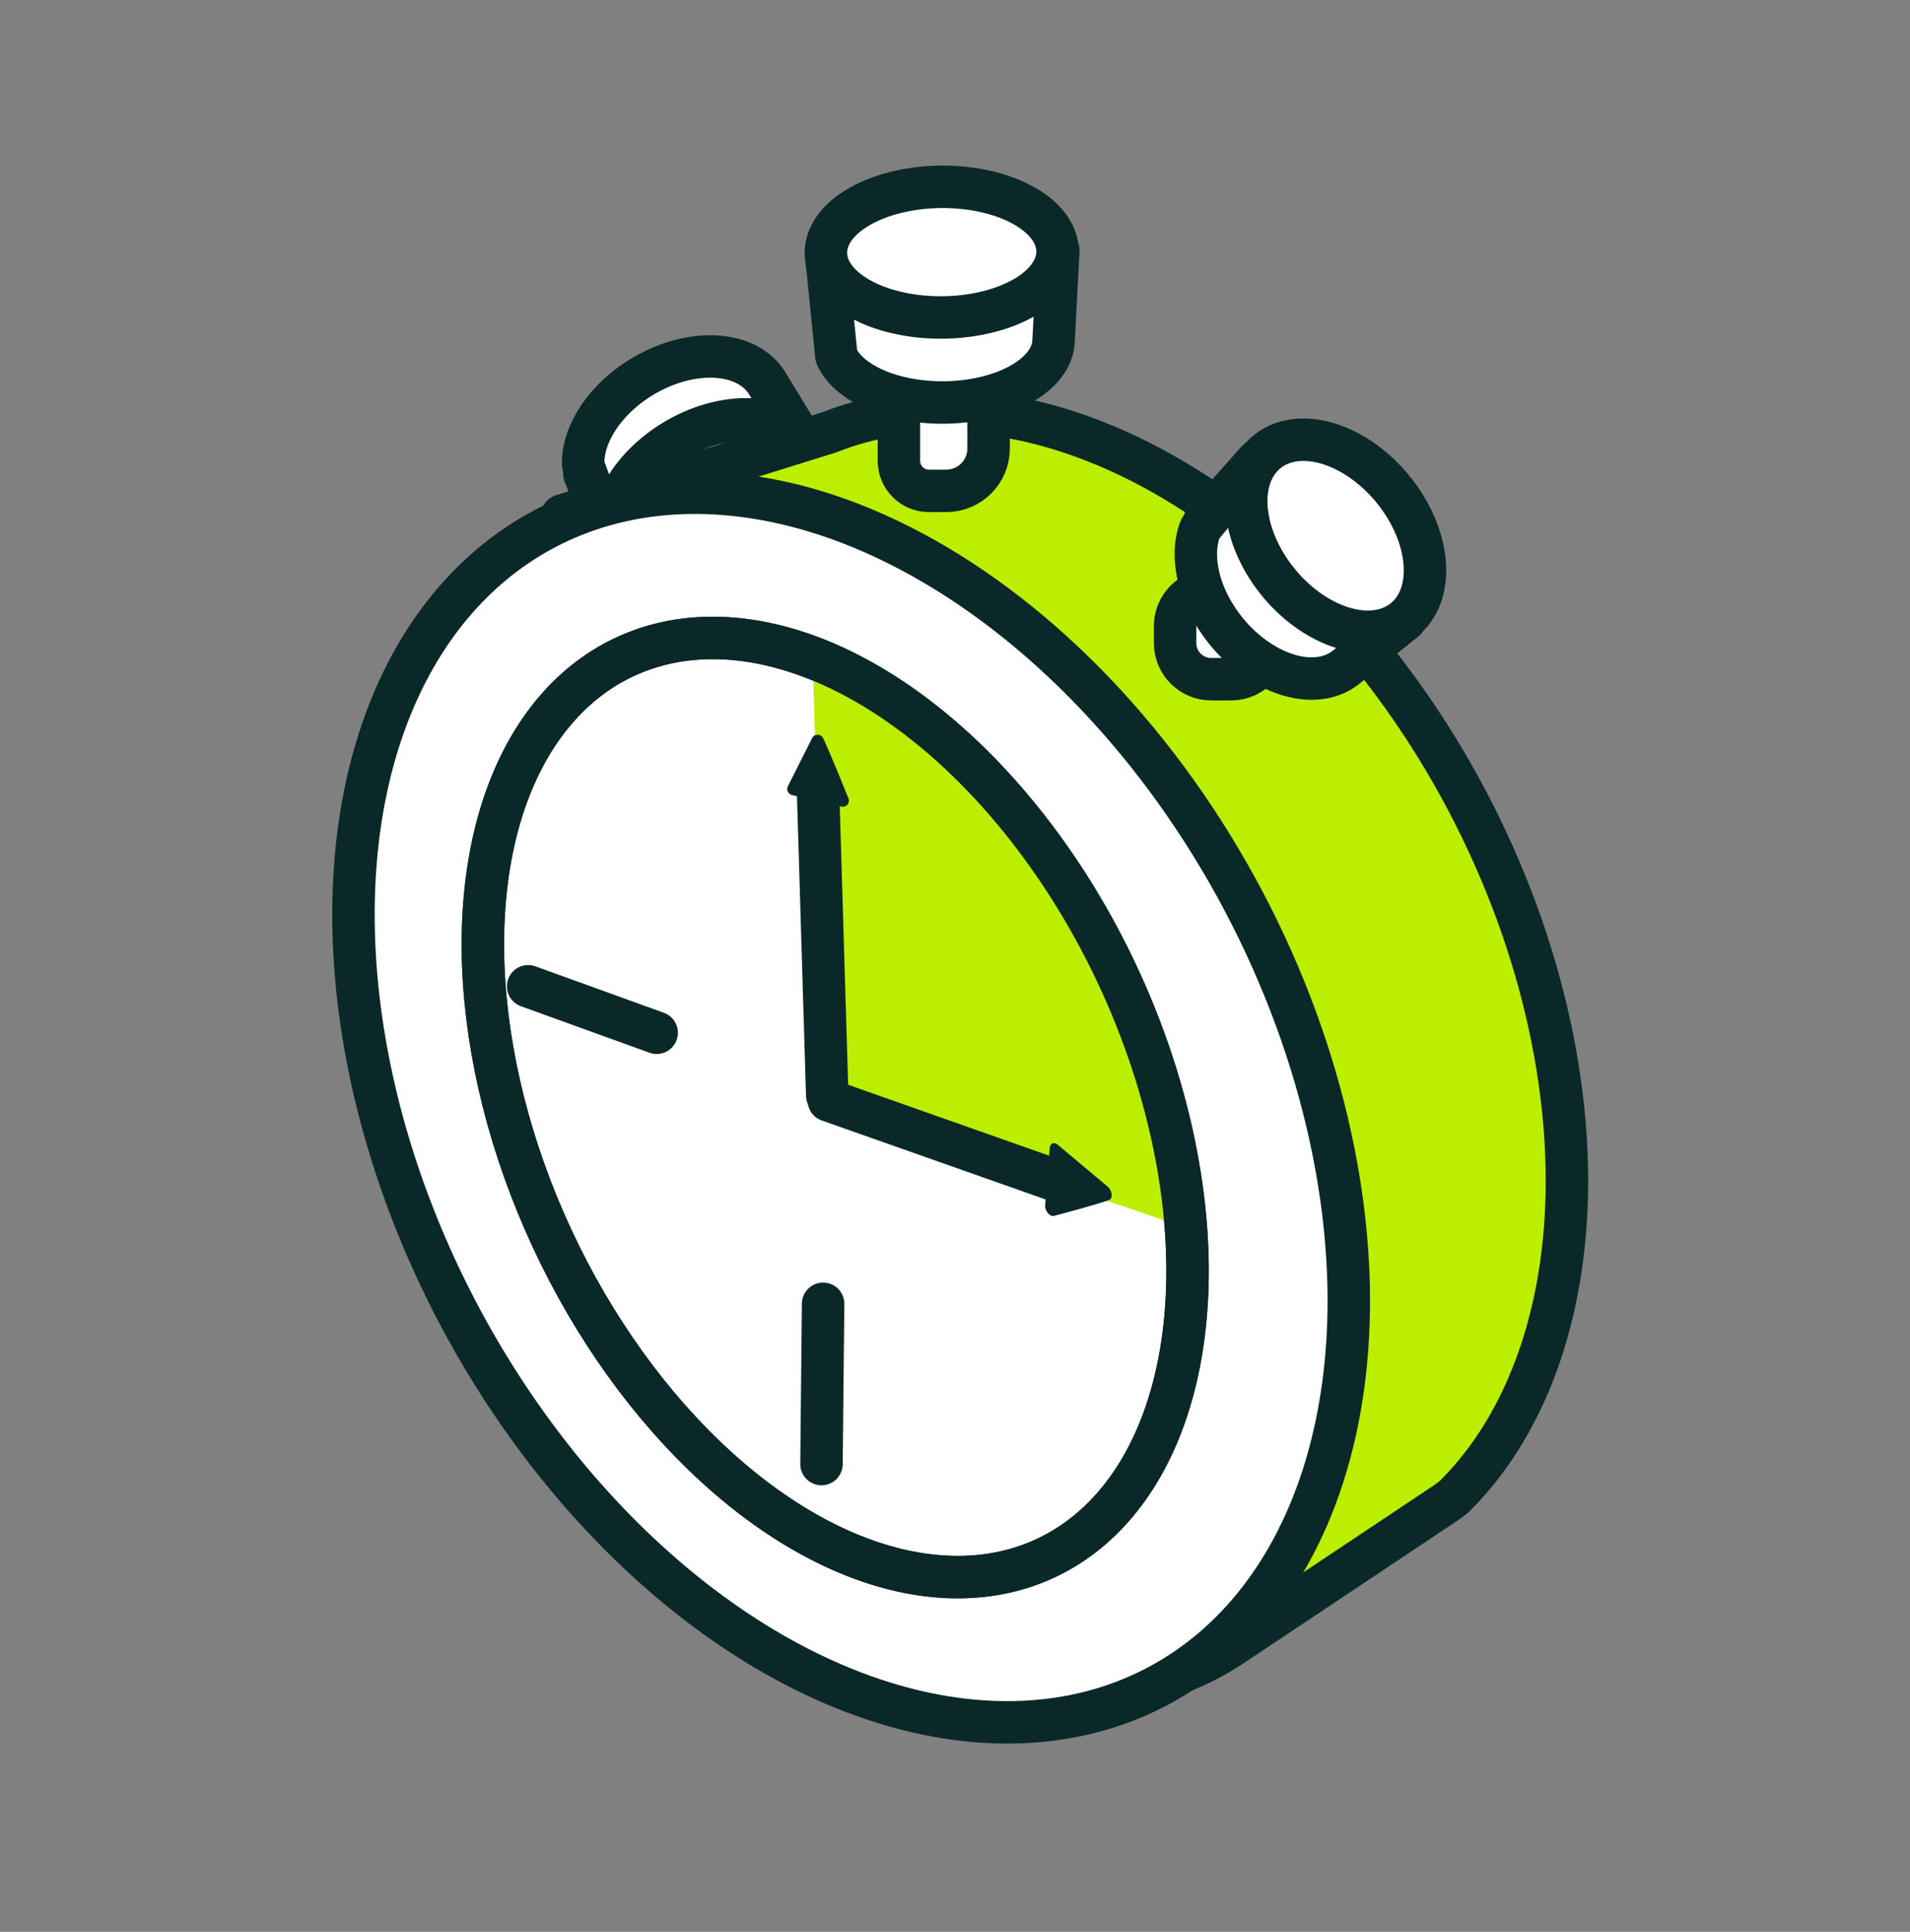 <svg width="90" height="91" viewBox="0 0 90 91" fill="none" xmlns="http://www.w3.org/2000/svg">
<rect x="0" y="0" width="90" height="91" fill="#808080" stroke="none"/>
<path d="M31.048 17.335C32.218 16.817 33.439 16.661 34.443 16.901C35.192 17.08 35.779 17.471 36.132 18.024L38.015 21.107L37.071 20.653C37.073 20.876 37.048 21.107 36.997 21.342C36.835 22.081 36.417 22.838 35.795 23.515C35.173 24.192 34.375 24.759 33.503 25.146C32.63 25.532 31.722 25.72 30.893 25.686C30.655 25.676 30.426 25.647 30.209 25.601L31.134 27.117L30.093 26.789C29.513 26.607 29.047 26.159 28.827 25.572L27.537 22.325L28.089 23.596C28.066 23.466 27.481 21.995 27.479 21.857C27.466 21.153 27.719 20.39 28.204 19.664C28.855 18.691 29.878 17.853 31.048 17.335Z" fill="white" stroke="#0B2828" stroke-width="2" stroke-linecap="round" stroke-linejoin="round"/>
<path d="M29.794 23.564C29.495 24.24 29.426 24.911 29.595 25.491C29.763 26.071 30.162 26.534 30.742 26.822C31.321 27.11 32.054 27.209 32.848 27.108C33.643 27.006 34.463 26.709 35.205 26.252C35.947 25.796 36.577 25.201 37.017 24.544C37.606 23.662 37.81 22.73 37.584 21.953C37.357 21.175 36.72 20.616 35.811 20.398C35.133 20.235 34.34 20.271 33.533 20.501C32.725 20.731 31.939 21.145 31.273 21.69C30.608 22.235 30.093 22.887 29.794 23.564Z" fill="#BBEE00" stroke="#0B2828" stroke-width="2" stroke-linecap="round" stroke-linejoin="round"/>
<path d="M29.615 22.769C29.105 23.532 28.841 24.333 28.854 25.071C28.867 25.81 29.157 26.453 29.689 26.919C30.22 27.384 30.968 27.652 31.838 27.689C32.709 27.725 33.662 27.528 34.578 27.122C35.494 26.716 36.332 26.12 36.985 25.409C37.638 24.698 38.077 23.905 38.247 23.128C38.417 22.352 38.31 21.628 37.939 21.047C37.569 20.467 36.952 20.056 36.165 19.868C35.111 19.616 33.829 19.78 32.601 20.324C31.373 20.868 30.299 21.747 29.615 22.769Z" fill="white" stroke="#0B2828" stroke-width="2" stroke-linecap="round" stroke-linejoin="round"/>
<path d="M67.284 34.549C63.096 28.016 57.418 23.054 51.496 20.753C47.078 19.042 42.761 18.906 39.088 20.361L26.486 24.287L32.824 25.346C32.06 26.417 31.402 27.615 30.863 28.93C29.174 33.062 28.732 38.157 29.594 43.572C30.457 48.986 32.584 54.477 35.708 59.35C38.832 64.223 42.811 68.259 47.144 70.948C48.391 71.722 49.651 72.37 50.91 72.897L41.055 77.036L47.461 79.038C51.035 80.155 54.922 79.597 58.038 77.52L68.183 70.756L68.505 70.513C69.064 69.959 69.588 69.353 70.071 68.693C72.525 65.336 73.835 60.781 73.835 55.6C73.828 48.653 71.472 41.082 67.284 34.549Z" fill="#BBEE00" stroke="#0B2828" stroke-width="2" stroke-linecap="round" stroke-linejoin="round"/>
<path d="M58.79 50.33C57.258 45.403 54.666 40.695 51.339 36.801C48.012 32.907 44.102 30.002 40.101 28.453C34.739 26.377 29.596 26.885 25.805 29.863C22.013 32.841 19.884 38.047 19.884 44.336C19.884 49.027 21.07 54.072 23.293 58.834C25.515 63.595 28.674 67.859 32.37 71.086C36.066 74.312 40.132 76.357 44.055 76.962C47.979 77.566 51.582 76.703 54.41 74.481C57.238 72.26 59.164 68.779 59.944 64.48C60.723 60.181 60.322 55.257 58.79 50.33Z" fill="white" stroke="#0B2828" stroke-width="2" stroke-linecap="round" stroke-linejoin="round"/>
<path d="M56.678 39.155C52.281 32.295 46.319 27.086 40.101 24.67C35.463 22.874 30.93 22.731 27.074 24.259C23.218 25.788 20.213 28.918 18.439 33.256C16.665 37.593 16.201 42.943 17.107 48.628C18.012 54.313 20.245 60.078 23.525 65.193C26.805 70.31 30.983 74.547 35.532 77.371C40.081 80.194 44.796 81.476 49.08 81.054C53.365 80.633 57.027 78.527 59.604 75.004C62.18 71.479 63.556 66.696 63.556 61.257C63.548 53.963 61.075 46.014 56.678 39.155Z" fill="white" stroke="#0B2828" stroke-width="2" stroke-linecap="round" stroke-linejoin="round"/>
<path d="M50.661 42.229C47.437 36.99 43.157 33.011 38.757 31.166C35.475 29.794 32.303 29.685 29.64 30.852C26.977 32.019 24.944 34.411 23.797 37.724C22.651 41.037 22.443 45.123 23.199 49.465C23.955 53.807 25.641 58.21 28.045 62.118C30.449 66.026 33.462 69.262 36.704 71.419C39.945 73.575 43.27 74.554 46.256 74.232C49.243 73.911 51.758 72.302 53.483 69.611C55.208 66.919 56.066 63.266 55.948 59.111C55.785 53.54 53.883 47.468 50.661 42.229Z" fill="white" stroke="#0B2828" stroke-width="2" stroke-linecap="round" stroke-linejoin="round"/>
<path d="M42.358 14.671H46.583L46.583 21.129C46.583 22.229 45.69 23.122 44.59 23.122H43.767C42.989 23.122 42.358 22.49 42.358 21.712L42.358 14.671Z" fill="white" stroke="#0B2828" stroke-width="2" stroke-linecap="round" stroke-linejoin="round"/>
<path d="M45.391 18.907C46.746 18.759 47.947 18.314 48.73 17.671C49.313 17.19 49.631 16.624 49.645 16.044L49.869 11.812L49.261 12.59C49.138 12.421 48.987 12.258 48.809 12.104C48.25 11.62 47.447 11.242 46.503 11.017C45.558 10.793 44.515 10.732 43.504 10.842C42.492 10.952 41.559 11.229 40.822 11.637C40.61 11.755 40.418 11.882 40.245 12.016L40.245 10.445L39.478 11.172C39.05 11.578 38.874 12.13 39 12.675L39.409 16.757L39.427 16.815C39.479 16.925 39.542 17.032 39.617 17.138C39.997 17.675 40.652 18.135 41.499 18.459C42.635 18.894 44.035 19.055 45.391 18.907Z" fill="white" stroke="#0B2828" stroke-width="2" stroke-linecap="round" stroke-linejoin="round"/>
<path d="M45.366 14.899C46.789 14.744 48.05 14.277 48.872 13.601C49.484 13.096 49.818 12.502 49.833 11.893C49.848 11.284 49.542 10.688 48.955 10.18C48.368 9.672 47.525 9.275 46.533 9.039C45.542 8.803 44.446 8.739 43.385 8.855C42.323 8.971 41.343 9.261 40.569 9.69C39.796 10.118 39.262 10.665 39.037 11.262C38.812 11.858 38.905 12.478 39.304 13.042C39.703 13.605 40.391 14.088 41.28 14.429C42.473 14.885 43.942 15.054 45.366 14.899Z" fill="white" stroke="#0B2828" stroke-width="2" stroke-linecap="round" stroke-linejoin="round"/>
<path d="M57.072 31.994H58.012C58.712 31.994 59.342 31.565 59.596 30.912L61.286 26.586L56.627 27.851C55.886 28.052 55.371 28.725 55.371 29.493L55.371 30.293C55.371 31.233 56.133 31.994 57.072 31.994Z" fill="white" stroke="#0B2828" stroke-width="2" stroke-linecap="round" stroke-linejoin="round"/>
<path d="M58.374 30.38C59.298 31.265 60.393 31.826 61.419 31.942C62.184 32.028 62.87 31.86 63.39 31.46L66.208 29.2L65.166 29.306C65.244 29.097 65.299 28.872 65.331 28.633C65.43 27.883 65.293 27.029 64.938 26.181C64.583 25.333 64.026 24.528 63.337 23.868C62.647 23.208 61.857 22.723 61.066 22.474C60.838 22.402 60.613 22.352 60.394 22.321L61.779 21.209L60.689 21.164C60.08 21.139 59.49 21.401 59.084 21.878L56.768 24.494L57.718 23.486C57.653 23.601 56.603 24.786 56.554 24.915C56.303 25.572 56.281 26.376 56.49 27.223C56.773 28.36 57.45 29.495 58.374 30.38Z" fill="white" stroke="#0B2828" stroke-width="2" stroke-linecap="round" stroke-linejoin="round"/>
<path d="M60.066 26.36C60.506 27.099 61.105 27.756 61.787 28.246C62.468 28.737 63.202 29.04 63.895 29.117C64.824 29.221 65.613 28.912 66.09 28.257C66.567 27.603 66.692 26.657 66.437 25.628C66.248 24.86 65.857 24.087 65.314 23.405C64.771 22.724 64.101 22.166 63.388 21.8C62.675 21.435 61.952 21.279 61.31 21.353C60.667 21.427 60.134 21.727 59.779 22.215C59.423 22.703 59.26 23.358 59.311 24.096C59.363 24.834 59.625 25.622 60.066 26.36Z" fill="#BBEE00" stroke="#0B2828" stroke-width="2" stroke-linecap="round" stroke-linejoin="round"/>
<path d="M60.85 28.097C61.821 29.025 62.971 29.615 64.048 29.737C64.851 29.827 65.571 29.65 66.117 29.23C66.662 28.81 67.009 28.166 67.113 27.378C67.217 26.59 67.074 25.694 66.701 24.803C66.329 23.913 65.743 23.068 65.02 22.375C64.296 21.682 63.467 21.173 62.636 20.911C61.805 20.65 61.01 20.647 60.352 20.905C59.694 21.163 59.203 21.669 58.939 22.359C58.676 23.049 58.653 23.892 58.873 24.782C59.169 25.976 59.88 27.168 60.85 28.097Z" fill="white" stroke="#0B2828" stroke-width="2" stroke-linecap="round" stroke-linejoin="round"/>
<path d="M50.071 42.453C47.008 37.652 42.453 33.267 38.303 31.184L38.892 52.018L55.537 57.716C55.017 52.592 53.093 47.19 50.071 42.453Z" fill="#BBEE00"/>
<path d="M38.785 61.416L38.709 68.966" stroke="#0B2828" stroke-width="2" stroke-linecap="round" stroke-linejoin="round"/>
<path d="M30.943 48.649L24.886 46.459" stroke="#0B2828" stroke-width="2" stroke-linecap="round" stroke-linejoin="round"/>
<path d="M50.661 42.229C47.437 36.99 43.157 33.011 38.757 31.166C35.475 29.794 32.303 29.685 29.64 30.852C26.977 32.019 24.944 34.411 23.797 37.724C22.651 41.037 22.443 45.123 23.199 49.465C23.955 53.807 25.641 58.21 28.045 62.118C30.449 66.026 33.462 69.262 36.704 71.419C39.945 73.575 43.27 74.554 46.256 74.232C49.243 73.911 51.758 72.302 53.483 69.611C55.208 66.919 56.066 63.266 55.948 59.111C55.785 53.54 53.883 47.468 50.661 42.229Z" stroke="#0B2828" stroke-width="2" stroke-linecap="round" stroke-linejoin="round"/>
<path d="M38.553 37.455L38.979 51.599" stroke="#0B2828" stroke-width="2" stroke-linecap="round" stroke-linejoin="round"/>
<path d="M49.879 55.656L39.054 51.838" stroke="#0B2828" stroke-width="2" stroke-linecap="round" stroke-linejoin="round"/>
<path d="M38.27 34.767L37.125 37.036C37.04 37.205 37.139 37.412 37.325 37.455L39.649 37.995C39.877 38.048 40.067 37.825 39.979 37.607C39.682 36.87 39.132 35.518 38.795 34.785C38.692 34.561 38.379 34.55 38.27 34.767Z" fill="#0B2828"/>
<path d="M52.195 55.898L49.846 53.928C49.671 53.781 49.483 53.85 49.466 54.067L49.248 56.772C49.227 57.038 49.467 57.326 49.667 57.273C50.342 57.096 51.58 56.762 52.246 56.535C52.45 56.466 52.419 56.086 52.195 55.898Z" fill="#0B2828"/>
</svg>
